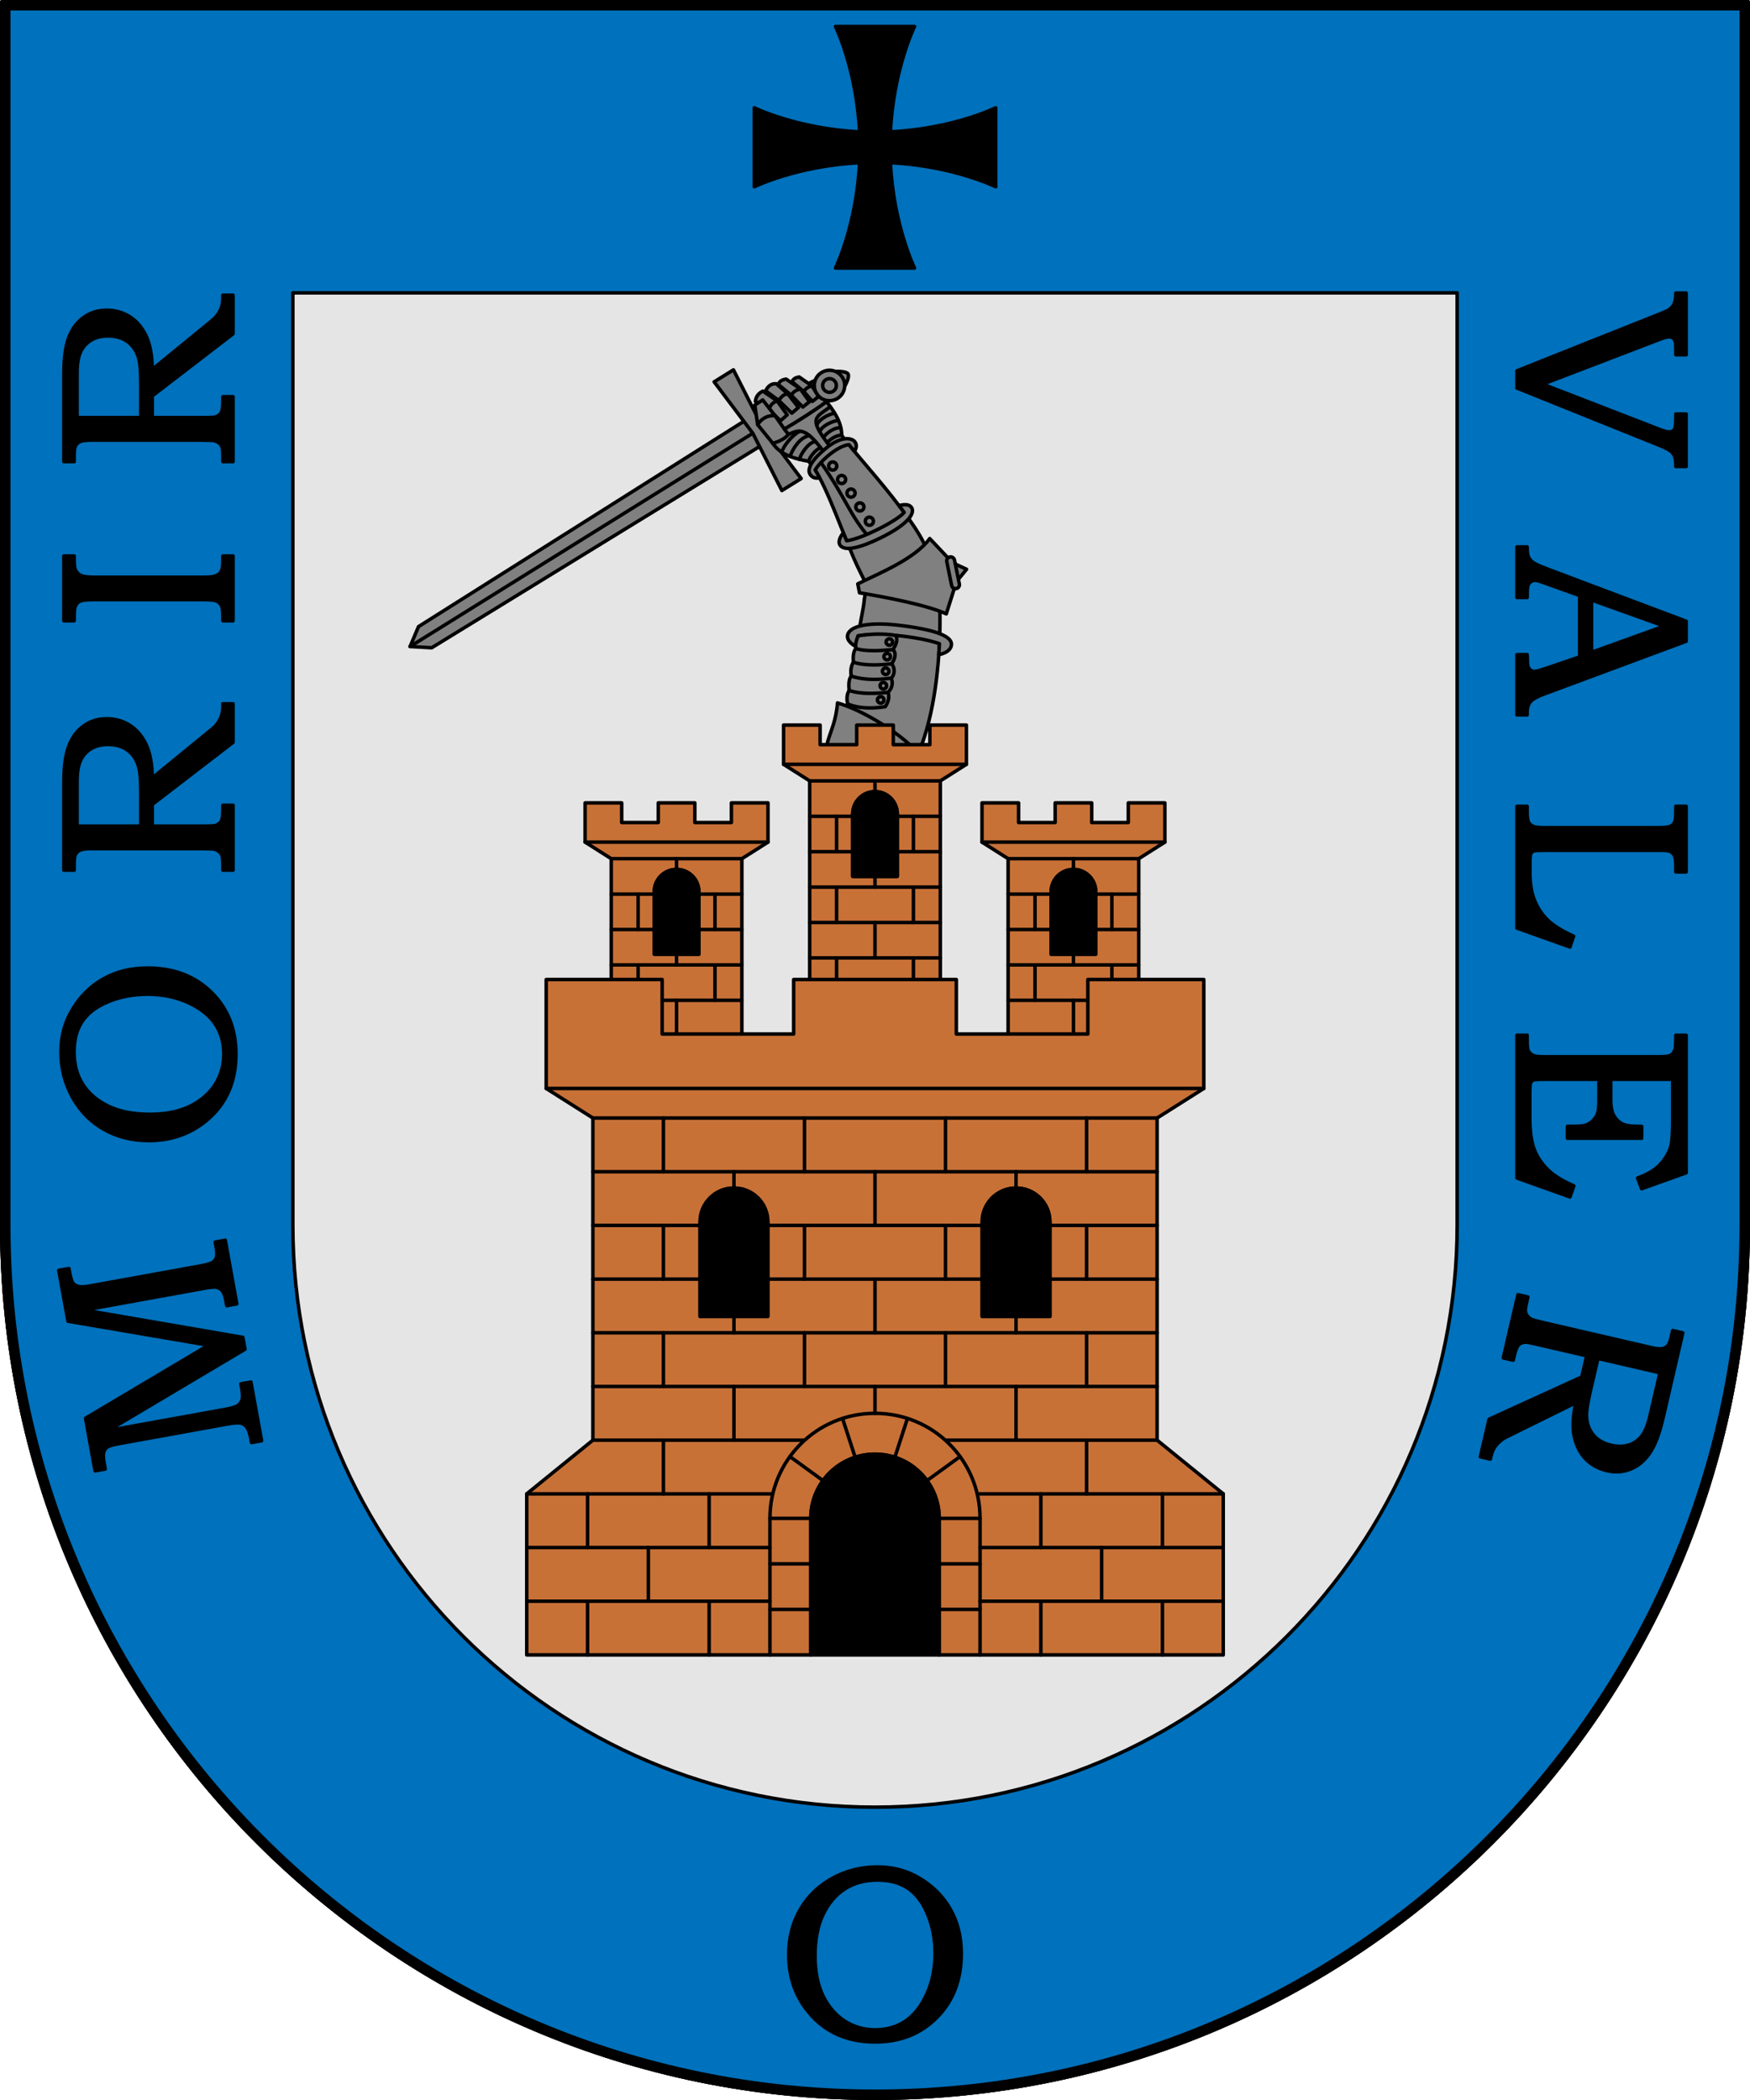 <?xml version="1.0" encoding="utf-8"?><!DOCTYPE svg PUBLIC "-//W3C//DTD SVG 1.1//EN" "http://www.w3.org/Graphics/SVG/1.1/DTD/svg11.dtd"><svg viewBox="0 0 500 600" xmlns="http://www.w3.org/2000/svg"><g stroke="#000" stroke-linecap="round" stroke-linejoin="round"><path d="m0.5 0.5v349.5c0 137.724 111.776 249.5 249.5 249.5s249.5-111.776 249.5-249.5v-349.5z" fill="#e5e5e5"/><path d="m83.667 83.667v266.333c0 91.824 74.509 166.333 166.333 166.333s166.333-74.509 166.333-166.333v-266.333zm-83.167-83.167v349.5c0 137.724 111.776 249.5 249.5 249.5s249.5-111.776 249.5-249.5v-349.5z" fill="#0071bc" fill-rule="evenodd"/></g><g stroke="#000" stroke-linecap="round" stroke-linejoin="round"><g><path d="m246.802 172.57c-0.149 1.819-4.95 24.405-4.779 32.6l10.317 23.461c16-10.293 17.434-47.056 15.613-64.28l-20.339 3.135c-0.29 1.658-0.657 3.179-0.813 5.085z" fill="#808080"/><path d="m245.169 181.671c7.634-1.254 19.599 0.838 23.238 2.255l-0.185 3.114s3.411-0.504 3.616-2.815c0.206-2.328-4.082-4.313-15.454-5.624-7.457-0.86-13.642-1e-3 -14.22 2.908-0.316 1.591 1.625 2.825 2.43 3.261z" fill="#808080"/><path d="m263.171 216.169c-4.838-6.174-16.68-13.309-23.887-15.334-0.775 10.1-6.205 11.95-1.183 21.417 2.037 3.84 6.244 7.88 7.245 13.174 9.52-6.29 15.758-14.151 17.824-19.257z" fill="#808080"/><path d="m242.656 197.251 11.065 0.558c0.523 1.412-5e-3 2.981-0.801 4.114-7.309 1.111-10.716-0.826-10.716-0.826s-0.701-2.167 0.452-3.846z" fill="#808080"/><path d="m252.278 200.646c0.371-0.359 0.38-0.95 0.021-1.32-0.359-0.37-0.95-0.379-1.321-0.02-0.371 0.359-0.38 0.95-0.021 1.32 0.359 0.37 0.95 0.379 1.321 0.02z" fill="none"/><path d="m243.229 193.161 11.384 0.567c0.721 1.676 0.095 3.124-0.891 4.081-7.982 0.911-11.065-0.558-11.065-0.558s-0.523-2.825 0.573-4.09z" fill="#808080"/><path d="m243.852 189.182c2.203-0.07 7.591 0.332 10.909 0.481 1.449 1.819 0.272 3.974-0.148 4.065-7.309 1.111-11.384-0.567-11.384-0.567s-0.53-2.3 0.623-3.979z" fill="#808080"/><path d="m244.546 185.266 10.556 0.318c1.602 1.431-0.342 4.079-0.342 4.079-7.982 0.911-10.909-0.481-10.909-0.481s-0.401-2.65 0.694-3.916z" fill="#808080"/><path d="m245.169 181.671c3.675-0.596 7.443-0.699 10.737-0.115 1.023 1.715-0.804 4.028-0.804 4.028-8.288 0.874-10.556-0.318-10.556-0.318-0.232-0.93 0.074-2.266 0.623-3.595z" fill="#808080"/><path d="m254.751 184.105c0.371-0.359 0.38-0.95 0.021-1.32-0.359-0.37-0.95-0.379-1.321-0.02-0.371 0.359-0.38 0.95-0.021 1.32 0.359 0.37 0.95 0.379 1.321 0.02z" fill="none"/><path d="m254.13 188.283c0.371-0.359 0.38-0.95 0.021-1.32-0.359-0.37-0.95-0.379-1.321-0.02-0.371 0.359-0.38 0.95-0.021 1.32 0.359 0.37 0.95 0.379 1.321 0.02z" fill="none"/><path d="m253.704 192.455c0.371-0.359 0.38-0.95 0.021-1.32-0.359-0.37-0.95-0.379-1.321-0.02-0.371 0.359-0.38 0.95-0.021 1.32 0.359 0.37 0.95 0.379 1.321 0.02z" fill="none"/><path d="m253.037 196.596c0.371-0.359 0.38-0.95 0.021-1.32-0.359-0.37-0.95-0.379-1.321-0.02-0.371 0.359-0.38 0.95-0.021 1.32 0.359 0.37 0.95 0.379 1.321 0.02z" fill="none"/><path d="m236.853 114.121s-0.821 1.134-8.965 6.202c-8.143 5.069-9.524 5.304-9.524 5.304l-3.493-5.607s0.82-1.135 8.963-6.203c8.144-5.069 9.524-5.304 9.524-5.304z" fill="#808080"/><path d="m214.535 119.103-94.962 59.933-2.406 5.689 6.17 0.352 95.704-58.744z" fill="#808080" fill-rule="evenodd"/><path d="m216.788 122.718-99.621 62.007" fill="none"/><path d="m228.905 136.73-11.041-14.681-8.31-16.382-5.511 3.43 11.041 14.681 8.308 16.382z" fill="#808080"/><path d="m240.979 111.032c0.892-1.496 1.776-3.457 1.319-4.192-0.457-0.734-2.608-0.806-4.345-0.667z" fill="#808080" fill-rule="evenodd"/><path d="m236.409 114.446c2.378 0.326 4.571-1.339 4.898-3.718 0.327-2.378-1.335-4.571-3.715-4.897-2.38-0.326-4.573 1.339-4.901 3.717-0.328 2.379 1.338 4.572 3.718 4.897z" fill="#808080" fill-rule="evenodd"/><path d="m236.732 112.08c1.073 0.147 2.063-0.603 2.209-1.676 0.147-1.073-0.602-2.061-1.675-2.208-1.073-0.147-2.061 0.604-2.209 1.677-0.148 1.072 0.604 2.061 1.675 2.207z" fill="none"/><path d="m221.984 114.488c-1.253-0.071-2.435 0.916-2.113 2.637l3.116 3.099 1.926-1.694z" fill="#808080" fill-rule="evenodd"/><path d="m225.058 112.497c-1.07-0.236-2.256 0.687-2.533 1.944l3.71 3.592 1.897-1.606z" fill="#808080" fill-rule="evenodd"/><path d="m228.659 111.132c-1.423-0.174-2.312 0.372-2.552 1.82l3.252 3.343 1.917-1.51z" fill="#808080" fill-rule="evenodd"/><path d="m221.789 109.641c-1.473-0.108-2.394 0.723-3.041 2.022l3.777 2.778c0.852-1.427 1.694-1.798 2.533-1.944z" fill="#808080" fill-rule="evenodd"/><path d="m232.001 110.259c-1.218-0.205-2.09 0.334-2.307 1.641l2.423 2.783 1.733-1.362z" fill="#808080" fill-rule="evenodd"/><path d="m224.624 108.318c-1.099 0.135-1.902 0.584-2.281 1.485l3.764 3.15c0.413-0.893 1.253-1.507 2.552-1.82z" fill="#808080" fill-rule="evenodd"/><path d="m228.349 107.717c-0.994 0.121-1.72 0.526-2.062 1.339l3.407 2.845c0.373-0.806 1.133-1.359 2.307-1.641z" fill="#808080" fill-rule="evenodd"/><path d="m217.966 111.758c-1.228 0.577-1.996 1.517-2.148 2.934l4.053 2.434c-0.022-1.265 0.905-2.026 2.113-2.637z" fill="#808080" fill-rule="evenodd"/><path d="m221.428 118.761 2.681 3.837c3.863-2.235 8.744-5.361 12.059-7.843 1.667 2.228 4.314 5.493 4.332 9.64 1.372 1.933 3.935 5.281 4.965 7.239l-9.133 7.172c-1.292-1.904-3.22-4.349-5.297-7.017-8.312-1.414-9.388-4.084-11.025-6.101l-3.541-4.363c0.423-1.756 2.613-3.341 4.958-2.564z" fill="#808080"/><path d="m215.663 115.724 2.267-1.445 3.498 4.482c-1.728-0.142-3.686 0.522-4.958 2.564z" fill="#808080"/><path d="m267.908 165.933c-2.218-7.263-3.506-11.001-7.766-17.016-6.894-9.734-13.488-16.616-18.285-22.76l-9.755 6.892c4.562 6.425 9.411 21.804 13.388 29.798 1.177 2.365 1.962 4.102 2.416 4.641z" fill="#808080"/><path d="m240.068 138.097c0.605 0.216 1.271-0.098 1.487-0.703 0.217-0.604-0.098-1.27-0.703-1.486-0.605-0.216-1.271 0.098-1.487 0.703-0.217 0.604 0.098 1.27 0.703 1.486z" fill="none"/><path d="m242.761 141.985c0.605 0.216 1.271-0.098 1.487-0.703 0.217-0.605-0.098-1.27-0.703-1.486-0.605-0.216-1.271 0.098-1.487 0.703-0.217 0.604 0.098 1.27 0.703 1.486z" fill="none"/><path d="m234.189 131.647c7.884 11.145 8.382 15.396 14.45 22.224" fill="none"/><path d="m248.001 150.02c0.605 0.216 1.27-0.098 1.487-0.703 0.217-0.605-0.098-1.27-0.703-1.486-0.605-0.216-1.27 0.098-1.487 0.703-0.217 0.604 0.098 1.27 0.703 1.486z" fill="none"/><path d="m245.284 145.935c0.605 0.216 1.271-0.098 1.487-0.703 0.217-0.605-0.098-1.27-0.703-1.486-0.605-0.216-1.271 0.098-1.487 0.703-0.217 0.604 0.098 1.27 0.703 1.486z" fill="none"/><path d="m237.527 134.248c0.605 0.216 1.271-0.098 1.487-0.703 0.217-0.604-0.098-1.27-0.703-1.486-0.605-0.216-1.27 0.098-1.487 0.703-0.217 0.604 0.098 1.27 0.703 1.486z" fill="none"/><path d="m235.107 128.756c-5.011-6.75-6.766-6.045-9.851-4.623-1.024 1.31-3.062 2.208-4.469 2.494" fill="none"/><path d="m236.966 127.303c-6.349-8.159-3.679-8.001 0.226-11.101" fill="none"/><path d="m225.256 124.133-1.146-1.534" fill="none"/><path d="m231.036 131.79c0.355-1.34 2.026-3.338 3.388-3.873" fill="none"/><path d="m223.374 129.204c0.355-1.655 2.909-4.839 5.071-5.971" fill="none"/><path d="m225.725 130.377c0.817-2.224 2.788-5.387 5.509-5.939" fill="none"/><path d="m228.43 131.223c0.277-1.472 2.826-5.204 4.633-4.983" fill="none"/><path d="m233.347 121.478c0.702-1.687 3.151-3.006 5.061-3.432" fill="none"/><path d="m234.245 123.294c0.615-1.681 3.671-3.021 5.257-3.162" fill="none"/><path d="m235.299 124.973c0.643-1.162 3.351-3.052 4.897-2.699" fill="none"/><path d="m236.403 126.504c0.558-0.97 2.982-2.391 4.098-2.108" fill="none"/><path d="m234.151 136.467c-0.467-0.935-0.97-1.672-1.248-2.229 2.015-3.084 6.633-6.867 9.666-7.196 0.345 0.46 1.051 1.294 1.539 1.909 0.648-0.874 0.761-1.987 0.082-2.804-0.844-1.015-3.771-1.695-8.19 1.916-3.871 3.163-5.595 5.877-4.519 7.502 1.027 1.551 2.67 0.902 2.67 0.902z" fill="#808080"/><path d="m240.935 152.247c0.388 0.851 0.667 1.578 0.94 2.243 4.362-0.468 14.545-5.766 16.46-8.077-0.369-0.458-1.009-1.432-1.442-1.924 0 0 2.49-0.916 3.513 0.467 1.031 1.393-0.299 4.542-8.84 8.743-5.081 2.499-10.516 4.259-11.667 1.842-0.641-1.346 1.035-3.294 1.035-3.294z" fill="#808080"/><path d="m270.366 175.395 2.91-9.213 2.891-3.532-3.971-1.833-6.556-6.947c-4.242 5.851-14.577 9.972-20.559 12.947l0.497 2.564c6.86 1.102 19.411 3.507 24.789 6.013z" fill="#808080" fill-rule="evenodd"/><path d="m270.508 160.462 1.39 6.833c0.124 0.609 0.715 1 1.325 0.876 0.611-0.124 1.002-0.715 0.878-1.324l-1.39-6.833c-0.124-0.61-0.715-1-1.325-0.876-0.61 0.124-1.002 0.714-0.878 1.324z" fill="#808080" fill-rule="evenodd"/></g><g><path d="m313.066 272.619v-17.824c0-3.535-2.841-6.382-6.368-6.382s-6.368 2.846-6.368 6.382v17.824zm-32.494-43.22h10.45v5.606h10.45v-5.606h10.45v5.606h10.45v-5.606h10.45v11.211l-7.464 4.733v71.87h-37.323v-71.87l-7.464-4.733z" fill="#c87137" fill-rule="evenodd"/><path d="m280.573 240.61h52.251" fill="none"/><path d="m288.037 245.343h37.323" fill="none"/><path d="m288.037 275.689h37.323" fill="none"/><path d="m288.037 285.805h37.323" fill="none"/><path d="m288.037 255.458h12.293" fill="none"/><path d="m317.677 255.458v10.115" fill="none"/><path d="m295.72 255.458v10.115" fill="none"/><path d="m306.698 245.343v3.07" fill="none"/><path d="m306.698 272.619v3.07" fill="none"/><path d="m317.677 275.689v10.115" fill="none"/><path d="m295.72 275.689v10.115" fill="none"/><path d="m313.066 255.458h12.293" fill="none"/><path d="m288.037 265.574h12.293" fill="none"/><path d="m313.066 265.574h12.293" fill="none"/><path d="m306.698 285.805v10.115" fill="none"/><path d="m288.037 295.92h37.323" fill="none"/><path d="m317.677 295.92v10.115" fill="none"/><path d="m295.72 295.92v10.115" fill="none"/><path d="m313.066 272.619v-17.824c0-3.535-2.841-6.382-6.368-6.382s-6.368 2.846-6.368 6.382v17.824z" fill-rule="evenodd"/><path d="m199.67 272.619v-17.824c0-3.535-2.841-6.382-6.368-6.382s-6.368 2.846-6.368 6.382v17.824zm-32.494-43.22h10.45v5.606h10.45v-5.606h10.45v5.606h10.45v-5.606h10.45v11.211l-7.464 4.733v71.87h-37.323v-71.87l-7.464-4.733z" fill="#c87137" fill-rule="evenodd"/><path d="m167.176 240.61h52.251" fill="none"/><path d="m174.64 245.343h37.323" fill="none"/><path d="m174.64 275.689h37.323" fill="none"/><path d="m174.64 285.805h37.323" fill="none"/><path d="m174.64 255.458h12.293" fill="none"/><path d="m204.28 255.458v10.115" fill="none"/><path d="m182.323 255.458v10.115" fill="none"/><path d="m193.302 245.343v3.07" fill="none"/><path d="m193.302 272.619v3.07" fill="none"/><path d="m204.28 275.689v10.115" fill="none"/><path d="m182.323 275.689v10.115" fill="none"/><path d="m199.67 255.458h12.293" fill="none"/><path d="m174.64 265.574h12.293" fill="none"/><path d="m199.67 265.574h12.293" fill="none"/><path d="m193.302 285.805v10.115" fill="none"/><path d="m174.64 295.92h37.323" fill="none"/><path d="m204.28 295.92v10.115" fill="none"/><path d="m182.323 295.92v10.115" fill="none"/><path d="m199.67 272.619v-17.824c0-3.535-2.841-6.382-6.368-6.382s-6.368 2.846-6.368 6.382v17.824z" fill-rule="evenodd"/><path d="m256.368 250.387v-17.824c0-3.535-2.841-6.382-6.368-6.382s-6.368 2.846-6.368 6.382v17.824zm-32.494-43.22h10.45v5.606h10.45v-5.606h10.45v5.606h10.45v-5.606h10.45v11.211l-7.464 4.733v71.87h-37.323v-71.87l-7.464-4.733z" fill="#c87137" fill-rule="evenodd"/><path d="m223.874 218.379h52.251" fill="none"/><path d="m231.339 223.112h37.323" fill="none"/><path d="m231.339 253.458h37.323" fill="none"/><path d="m231.339 263.573h37.323" fill="none"/><path d="m231.339 233.227h12.293" fill="none"/><path d="m260.978 233.227v10.115" fill="none"/><path d="m239.022 233.227v10.115" fill="none"/><path d="m250 223.112v3.07" fill="none"/><path d="m250 250.387v3.07" fill="none"/><path d="m260.978 253.458v10.115" fill="none"/><path d="m239.022 253.458v10.115" fill="none"/><path d="m256.368 233.227h12.293" fill="none"/><path d="m231.339 243.342h12.293" fill="none"/><path d="m256.368 243.342h12.293" fill="none"/><path d="m250 263.573v10.115" fill="none"/><path d="m231.339 273.688h37.323" fill="none"/><path d="m260.978 273.688v10.115" fill="none"/><path d="m239.022 273.688v10.115" fill="none"/><path d="m256.368 250.387v-17.824c0-3.535-2.841-6.382-6.368-6.382s-6.368 2.846-6.368 6.382v17.824z" fill-rule="evenodd"/><path d="m299.972 376.127v-27.011c0-5.358-4.314-9.671-9.672-9.671-5.359 0-9.672 4.313-9.672 9.671v27.011zm-80.601 0v-27.011c0-5.358-4.314-9.671-9.672-9.671s-9.672 4.313-9.672 9.671v27.011zm130.128 96.707v-46.019l-18.899-15.34v-92.038l13.341-8.448v-31.124h-33.13v15.562h-37.577v-15.562h-46.47v15.562h-37.577v-15.562h-33.13v31.124l13.341 8.448v92.038l-18.899 15.34v46.019h81.156v-39.016c0-10.161 8.181-18.341 18.344-18.341s18.344 8.18 18.344 18.341v39.016z" fill="#c87137" fill-rule="evenodd"/><path d="m156.059 310.988h187.883" fill="none"/><path d="m167.871 457.494v15.34" fill="none"/><path d="m219.372 350.116h61.256" fill="none"/><path d="m150.5 442.154h69.483" fill="none"/><path d="m280.017 457.494h69.483" fill="none"/><path d="m185.242 442.154v15.34" fill="none"/><path d="m167.871 426.815v15.34" fill="none"/><path d="m202.612 426.815v15.34" fill="none"/><path d="m202.612 457.494v15.34" fill="none"/><path d="m280.628 365.456h-61.256" fill="none"/><path d="m330.601 380.795h-161.201" fill="none"/><path d="m330.601 396.135h-161.201" fill="none"/><path d="m250 334.776v15.34" fill="none"/><path d="m290.3 376.127v4.669" fill="none"/><path d="m250 365.456v15.34" fill="none"/><path d="m209.7 376.127v4.669" fill="none"/><path d="m189.55 319.436v15.34" fill="none"/><path d="m310.45 319.436v15.34" fill="none"/><path d="m229.85 319.436v15.34" fill="none"/><path d="m270.15 319.436v15.34" fill="none"/><path d="m250 396.135v7.67" fill="none"/><path d="m332.129 457.494v15.34" fill="none"/><path d="m314.758 442.154v15.34" fill="none"/><path d="m332.129 426.815v15.34" fill="none"/><path d="m297.388 426.815v15.34" fill="none"/><path d="m297.388 457.494v15.34" fill="none"/><path d="m229.655 411.475h-60.256" fill="none"/><path d="m150.5 426.815h70.15" fill="none"/><path d="m280.017 442.154h69.483" fill="none"/><path d="m150.5 457.494h69.483" fill="none"/><path d="m270.345 411.475h60.256" fill="none"/><path d="m349.5 426.815h-70.15" fill="none"/><path d="m219.983 459.829h11.673" fill="none"/><path d="m219.983 433.818h11.673" fill="none"/><path d="m268.344 433.818h11.673" fill="none"/><path d="m225.715 416.177 9.444 6.861" fill="none"/><path d="m240.724 405.273 3.608 11.1" fill="none"/><path d="m274.285 416.177-9.444 6.861" fill="none"/><path d="m259.276 405.273-3.608 11.1" fill="none"/><path d="m219.983 446.823h11.673" fill="none"/><path d="m268.344 446.823h11.673" fill="none"/><path d="m268.344 459.829h11.673" fill="none"/><path d="m219.983 472.834v-39.016c0-16.627 13.387-30.013 30.017-30.013s30.017 13.386 30.017 30.013v39.016" fill="none"/><path d="m169.399 319.436h161.201" fill="none"/><path d="m169.399 334.776h161.201" fill="none"/><path d="m189.55 350.116v15.34" fill="none"/><path d="m310.45 350.116v15.34" fill="none"/><path d="m229.85 350.116v15.34" fill="none"/><path d="m270.15 350.116v15.34" fill="none"/><path d="m290.3 334.776v4.669" fill="none"/><path d="m209.7 334.776v4.669" fill="none"/><path d="m189.55 380.795v15.34" fill="none"/><path d="m310.45 380.795v15.34" fill="none"/><path d="m229.85 380.795v15.34" fill="none"/><path d="m270.15 380.795v15.34" fill="none"/><path d="m290.3 396.135v15.34" fill="none"/><path d="m209.7 396.135v15.34" fill="none"/><path d="m189.55 411.475v15.34" fill="none"/><path d="m310.45 411.475v15.34" fill="none"/><path d="m169.399 350.116h30.628" fill="none"/><path d="m200.028 365.456h-30.628" fill="none"/><path d="m299.972 350.116h30.628" fill="none"/><path d="m330.601 365.456h-30.628" fill="none"/><path d="m231.656 433.818c0-10.161 8.181-18.341 18.344-18.341s18.344 8.18 18.344 18.341v39.016h-36.687z" fill-rule="evenodd"/><path d="m219.372 376.127v-27.011c0-5.358-4.314-9.671-9.672-9.671s-9.672 4.313-9.672 9.671v27.011z" fill-rule="evenodd"/><path d="m299.972 376.127v-27.011c0-5.358-4.314-9.671-9.672-9.671-5.359 0-9.672 4.313-9.672 9.671v27.011z" fill-rule="evenodd"/></g><g><path d="m481.753 83.736v17.637h-2.945v-1.351q0-1.871-0.139-2.356-0.208-0.693-0.693-1.074-0.45-0.346-1.04-0.346-0.936 0-2.703 0.693l-33.472 12.821 33.472 12.959q1.767 0.693 2.668 0.693 1.005 0 1.455-0.693t0.45-2.841v-1.594h2.945v15.003h-2.945q0.035-1.94-0.346-2.876-0.381-0.901-1.074-1.49-0.936-0.728-3.153-1.629l-40.818-16.424v-4.92l40.818-16.251q2.01-0.797 2.495-1.109 0.728-0.485 1.178-1.109 0.45-0.589 0.658-1.421 0.243-0.832 0.243-2.322z" style="font-variant-caps:normal;font-variant-east-asian:normal;font-variant-ligatures:normal;font-variant-numeric:normal"/><path d="m481.753 177.499v5.717l-40.402 15.003q-3.049 1.109-4.054 2.218-0.97 1.143-0.97 3.049v0.762h-2.911v-17.221h2.911q0.069 0.832 0.069 1.629 0 1.663 0.346 2.183 0.658 1.005 1.663 1.005 0.728 0 3.569-0.97l9.356-3.188v-17.533l-10.464-3.742q-1.629-0.589-2.252-0.589-0.693 0-1.213 0.346-0.52 0.381-0.797 1.005-0.243 0.624-0.243 2.01 0 0.936-0.035 1.525h-2.911v-14.449h2.911q0 2.01 0.381 2.876 0.416 0.901 1.282 1.559 0.901 0.658 3.742 1.733zm-27.027-6.064v14.934l20.79-7.484z" style="font-variant-caps:normal;font-variant-east-asian:normal;font-variant-ligatures:normal;font-variant-numeric:normal"/><path d="m481.753 230.375v18.746h-2.945v-1.732q0-2.01-0.381-2.841t-1.109-1.213q-0.728-0.381-2.599-0.381h-33.715q-2.322 0-2.772 0.173-0.624 0.208-0.901 0.901-0.208 0.485-0.208 2.807v2.599q0 4.47 1.282 7.762 1.317 3.292 3.777 5.683 2.495 2.391 7.415 4.608l-1.04 3.084-15.142-5.405v-34.789h2.911v1.525q0 2.218 0.381 2.98t1.247 1.178q0.901 0.416 3.049 0.416l32.883 1e-5q2.495 0 3.326-0.381 0.866-0.381 1.213-1.109 0.381-0.728 0.381-3.084v-1.525z" style="font-variant-caps:normal;font-variant-east-asian:normal;font-variant-ligatures:normal;font-variant-numeric:normal"/><path d="m481.753 295.795v39.293l-12.717 4.539-1.143-3.049q3.119-1.143 4.886-2.495 1.802-1.351 3.049-3.257 1.247-1.871 1.663-3.812 0.416-1.906 0.416-6.93v-11.712h-17.706v5.821q0 3.222 1.074 4.851 1.109 1.663 2.737 2.287 1.213 0.485 4.227 0.485h0.797v3.396h-21.206v-3.396h1.836q2.425 0 3.5-0.381 1.074-0.346 2.01-1.317 0.97-0.97 1.317-2.114 0.346-1.109 0.346-3.812v-5.821h-15.731q-2.46 0-3.015 0.208-0.52 0.243-0.762 0.762t-0.243 2.841v7.242q0 6.064 1.455 9.459 1.455 3.43 4.47 6.029 2.356 2.044 6.653 3.915l-1.109 3.153-15.142-5.405v-40.783h2.911v1.386q0 2.426 0.312 3.015 0.45 0.901 1.455 1.386 0.693 0.346 3.015 0.346h33.264q2.252 0 3.015-0.45t1.178-1.559q0.243-0.589 0.243-4.123z" style="font-variant-caps:normal;font-variant-east-asian:normal;font-variant-ligatures:normal;font-variant-numeric:normal"/><path d="m480.787 380.82-5.628 24.305q-1.602 6.92-3.875 10.129-2.239 3.216-5.411 4.473-3.146 1.299-6.724 0.47-3.679-0.852-6.119-3.373-2.406-2.513-3.247-6.407-0.815-3.852 0.454-9.64l-18.067 8.905q-2.242 1.081-2.79 1.452-1.32 0.939-2.157 2.097-0.845 1.191-1.22 2.812l-0.195 0.844-2.836-0.657 2.486-10.735 26.484-12.078 1.399-6.043-14.515-3.361q-2.43-0.563-3.077-0.535-1.234 0.106-1.894 0.806-0.668 0.735-1.223 3.131l-0.281 1.215-2.836-0.657 4.182-18.06 2.836 0.657-0.375 1.62q-0.422 1.823-0.326 2.485 0.088 0.696 0.552 1.302 0.49 0.647 1.355 1.061 0.356 0.153 3.386 0.891l30.854 7.144q2.025 0.469 2.997 0.267 0.971-0.202 1.515-0.859 0.569-0.615 0.983-2.404l0.446-1.924zm-6.517 11.402-17.722-4.104-2.243 9.688q-1.141 4.929-0.995 7.061 0.154 3.023 1.939 5.144 1.777 2.154 5.119 2.928 2.836 0.657 5.033-0.079 2.231-0.728 3.653-2.568 1.448-1.799 2.386-5.85z" style="font-variant-caps:normal;font-variant-east-asian:normal;font-variant-ligatures:normal;font-variant-numeric:normal"/><path d="m27.166 420.249-2.722-15.036 35.133-20.868-40.151-6.852-2.629-14.525 2.898-0.525 0.222 1.227q0.401 2.216 0.918 2.933 0.511 0.682 1.546 0.953 1.001 0.277 3.149-0.112l31.368-5.678q2.966-0.537 3.791-1.038 0.819-0.536 1.148-1.44 0.289-0.933-0.118-3.183l-0.222-1.227 2.864-0.518 3.29 18.173-2.864 0.518-0.235-1.296q-0.315-1.739-0.73-2.474-0.421-0.769-1.127-1.169-0.747-0.428-1.441-0.373-1.429 0.083-2.213 0.225l-35.016 6.339 45.36 7.811 0.611 3.376-39.105 23.242 33.721-6.104q2.557-0.463 3.398-1.073 0.806-0.604 1.151-1.617 0.305-1.041-0.134-3.462l-0.198-1.091 2.864-0.518 3.037 16.775-2.864 0.518-0.173-0.955q-0.438-2.421-1.135-3.351-0.703-0.964-1.704-1.241-1.035-0.27-3.797 0.23l-31.061 5.623q-2.591 0.469-3.342 0.992-0.785 0.529-1.033 1.49-0.255 0.926 0.146 3.143l0.296 1.637z" style="font-variant-caps:normal;font-variant-east-asian:normal;font-variant-ligatures:normal;font-variant-numeric:normal"/><path d="m17.415 300.525q0-6.618 3.188-11.954 3.43-5.787 8.905-8.87 5.475-3.119 12.682-3.119 11.157 0 18.191 6.93 7.034 6.93 7.034 17.672 0 11.989-8.455 18.988-6.895 5.717-16.493 5.717-7.138 0-12.786-3.222-5.683-3.222-8.974-9.148t-3.292-12.994zm3.742 0q0 5.405 2.495 9.286 2.46 3.881 7.277 6.237 4.816 2.322 11.885 2.322 6.757 0 11.469-2.287 4.678-2.322 7.173-6.202 2.495-3.881 2.495-8.732-1e-6 -4.816-2.426-8.524-2.46-3.708-7.692-6.133-5.267-2.426-11.677-2.426-6.514 0-11.92 2.426-4.643 2.079-6.861 5.509-2.218 3.43-2.218 8.524z" style="font-variant-caps:normal;font-variant-east-asian:normal;font-variant-ligatures:normal;font-variant-numeric:normal"/><path d="m18.247 248.61-1e-6 -24.948q-1e-6 -7.103 1.49-10.742 1.455-3.638 4.262-5.579 2.772-1.975 6.445-1.975 3.777 0 6.722 1.906 2.911 1.906 4.608 5.509 1.663 3.569 1.733 9.494l15.593-12.751q1.94-1.559 2.391-2.044 1.074-1.213 1.629-2.529 0.554-1.351 0.554-3.015v-0.866h2.911l1e-6 11.019-23.077 17.741 1e-6 6.202h14.9q2.495 0 3.119-0.173 1.178-0.381 1.663-1.213 0.485-0.866 0.485-3.326v-1.247h2.911l1e-6 18.538h-2.911v-1.663q0-1.871-0.243-2.495-0.243-0.658-0.832-1.143-0.624-0.52-1.559-0.728-0.381-0.069-3.5-0.104h-31.67q-2.079 0-2.98 0.416t-1.282 1.178q-0.416 0.728-0.416 2.564v1.975zm3.777-12.578h18.191l-1e-6 -9.945q0-5.059-0.624-7.103-0.832-2.911-3.049-4.574-2.218-1.698-5.648-1.698-2.911 0-4.886 1.213-2.01 1.213-2.98 3.326-1.005 2.079-1.005 6.237z" style="font-variant-caps:normal;font-variant-east-asian:normal;font-variant-ligatures:normal;font-variant-numeric:normal"/><path d="m18.247 177.36-1e-6 -18.503h2.945v1.421q0 2.01 0.554 2.911t1.594 1.317q1.005 0.416 3.95 0.416h31.15q2.356 0 3.361-0.45 0.97-0.45 1.421-1.247 0.45-0.832 0.45-2.945v-1.421h2.911l1e-6 18.503h-2.911v-1.525q0-2.044-0.45-2.876-0.485-0.866-1.351-1.247-0.901-0.381-3.43-0.381h-31.878q-2.668 0-3.569 0.381-0.936 0.381-1.351 1.247-0.45 0.832-0.45 2.876v1.525z" style="font-variant-caps:normal;font-variant-east-asian:normal;font-variant-ligatures:normal;font-variant-numeric:normal"/><path d="m18.247 131.889-1e-6 -24.948q-1e-6 -7.103 1.49-10.742 1.455-3.638 4.262-5.579 2.772-1.975 6.445-1.975 3.777 0 6.722 1.906 2.911 1.906 4.608 5.509 1.663 3.569 1.733 9.494l15.593-12.751q1.94-1.559 2.391-2.044 1.074-1.213 1.629-2.529 0.554-1.351 0.554-3.015v-0.866h2.911l1e-6 11.019-23.077 17.741 1e-6 6.202h14.9q2.495-1e-5 3.119-0.173 1.178-0.381 1.663-1.213 0.485-0.866 0.485-3.326v-1.247h2.911l1e-6 18.538h-2.911v-1.663q0-1.871-0.243-2.495-0.243-0.658-0.832-1.143-0.624-0.52-1.559-0.728-0.381-0.069-3.5-0.104l-31.67 1e-5q-2.079 0-2.98 0.416t-1.282 1.178q-0.416 0.728-0.416 2.564v1.975zm3.777-12.578h18.191l-1e-6 -9.945q0-5.059-0.624-7.103-0.832-2.911-3.049-4.574-2.218-1.698-5.648-1.698-2.911 1e-6 -4.886 1.213-2.01 1.213-2.98 3.326-1.005 2.079-1.005 6.237z" style="font-variant-caps:normal;font-variant-east-asian:normal;font-variant-ligatures:normal;font-variant-numeric:normal"/><path d="m250.71 533.417q6.618 0 11.954 3.188 5.787 3.43 8.87 8.905 3.119 5.475 3.119 12.682 0 11.157-6.93 18.191-6.93 7.034-17.672 7.034-11.989 0-18.988-8.455-5.717-6.895-5.717-16.493 0-7.138 3.222-12.786 3.222-5.683 9.148-8.974 5.925-3.292 12.994-3.292zm0 3.742q-5.405 0-9.286 2.495-3.881 2.46-6.237 7.277-2.322 4.816-2.322 11.885 0 6.757 2.287 11.469 2.322 4.678 6.202 7.173 3.881 2.495 8.732 2.495 4.816 0 8.524-2.426 3.708-2.46 6.133-7.692 2.425-5.267 2.425-11.677 0-6.514-2.425-11.92-2.079-4.643-5.509-6.861-3.43-2.218-8.524-2.218z" style="font-variant-caps:normal;font-variant-east-asian:normal;font-variant-ligatures:normal;font-variant-numeric:normal"/><path d="m261.283 76.583h-22.567s5.991-12.162 6.878-30.095c-17.933 0.887-30.095 6.878-30.095 6.878v-22.567s12.162 5.991 30.095 6.878c-0.887-17.933-6.878-30.095-6.878-30.095h22.567s-5.991 12.162-6.878 30.095c17.933-0.887 30.095-6.878 30.095-6.878v22.567s-12.161-5.991-30.095-6.878c0.887 17.933 6.878 30.095 6.878 30.095z"/></g></g><path d="m1.5 1.5v348.5c0 137.172 111.328 248.5 248.5 248.5s248.5-111.328 248.5-248.5v-348.5z" fill="none" stroke="#000" stroke-linecap="round" stroke-linejoin="round" stroke-width="3"/></svg>
